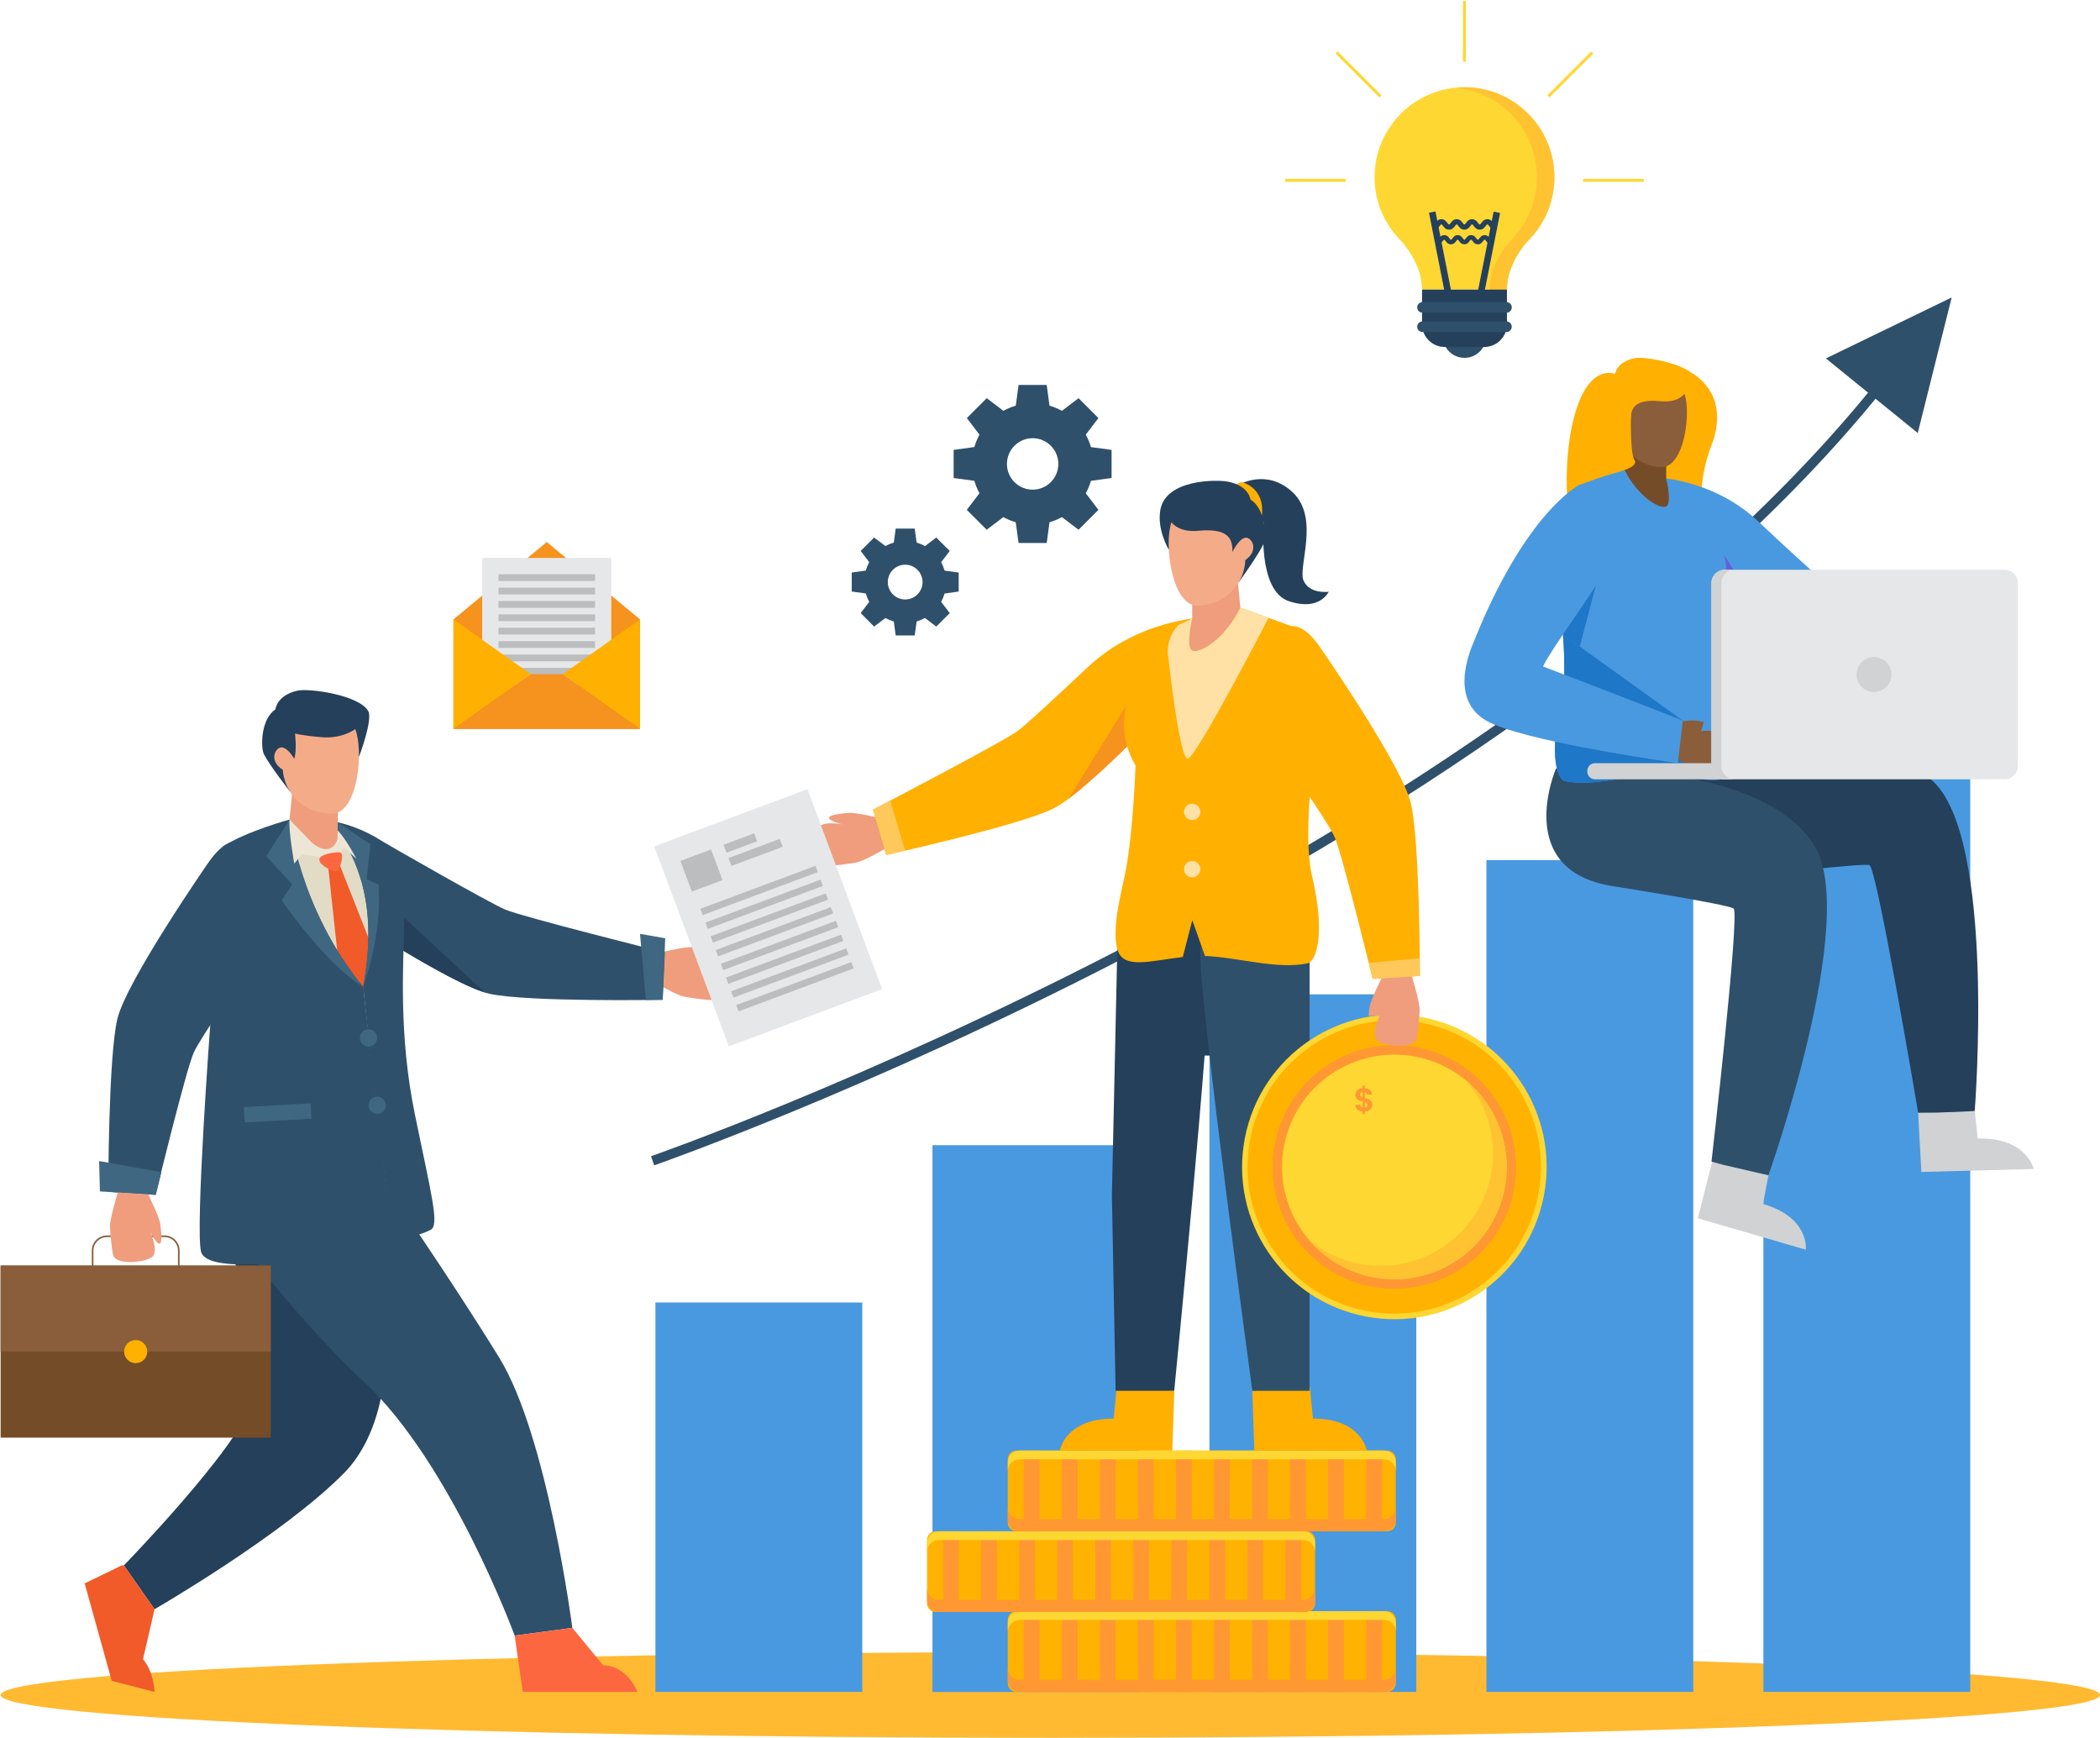 <svg width="1432" height="1185" viewBox="0 0 1432 1185" fill="none" xmlns="http://www.w3.org/2000/svg">
<path d="M844.387 330.754C844.387 330.754 863.697 318.898 881.524 335.723C900.267 353.463 884.706 386.852 888.978 396.093C893.249 405.333 906.021 403.503 906.021 403.503C906.021 403.503 900.006 417.146 878.691 409.866C857.376 402.587 861.735 356.035 861.735 356.035L845.825 344.876C845.825 344.876 841.815 338.6 842.556 336.856C843.341 335.156 844.387 330.754 844.387 330.754Z" fill="#25405B"/>
<path d="M846.566 328.749C846.566 328.749 862.563 331.713 860.514 351.589L853.846 349.584L841.684 332.279C841.684 332.279 840.202 330.623 846.566 328.749Z" fill="#FFB000"/>
<path d="M445.03 791.525C445.03 791.525 1017.52 592.022 1281.97 262.974" stroke="#2F506B" stroke-width="6.585" stroke-miterlimit="10"/>
<path d="M1276.43 269.861L1245.09 244.405L1287.98 223.614L1330.87 202.822L1319.28 249.069L1307.73 295.273L1276.43 269.861Z" fill="#2F506B"/>
<path d="M1432 1155.79C1432 1171.92 1111.54 1185 716.236 1185C320.934 1185 0.473 1171.92 0.473 1155.79C0.473 1139.66 320.934 1126.59 716.236 1126.59C1111.54 1126.59 1432 1139.62 1432 1155.79Z" fill="#FFBA32"/>
<path d="M588 888.161H446.948V1153.7H588V888.161Z" fill="#4999E0"/>
<path d="M776.91 780.89H635.859V1153.74H776.91V780.89Z" fill="#4999E0"/>
<path d="M965.779 678.022H824.728V1153.7H965.779V678.022Z" fill="#4999E0"/>
<path d="M1154.65 586.486H1013.6V1153.7H1154.65V586.486Z" fill="#4999E0"/>
<path d="M1343.52 481.351H1202.46V1153.7H1343.52V481.351Z" fill="#4999E0"/>
<path d="M945.947 1153.7H693.091C689.866 1153.7 687.207 1151.09 687.207 1147.82V1104.49C687.207 1101.26 689.822 1098.6 693.091 1098.6H945.947C949.173 1098.6 951.831 1101.22 951.831 1104.49V1147.82C951.831 1151.09 949.216 1153.7 945.947 1153.7Z" fill="#FFB300"/>
<path d="M943.768 1145.42H695.271C690.825 1145.42 687.207 1141.8 687.207 1137.35V1145.64C687.207 1150.08 690.825 1153.7 695.271 1153.7H943.768C948.214 1153.7 951.831 1150.08 951.831 1145.64V1137.35C951.831 1141.8 948.214 1145.42 943.768 1145.42Z" fill="#FF9832"/>
<path d="M708.872 1098.65H698.149V1153.7H708.872V1098.65Z" fill="#FF9832"/>
<path d="M734.808 1098.65H724.085V1153.7H734.808V1098.65Z" fill="#FF9832"/>
<path d="M760.741 1098.65H750.019V1153.7H760.741V1098.65Z" fill="#FF9832"/>
<path d="M786.72 1098.65H775.997V1153.7H786.72V1098.65Z" fill="#FF9832"/>
<path d="M812.656 1098.65H801.933V1153.7H812.656V1098.65Z" fill="#FF9832"/>
<path d="M838.59 1098.65H827.867V1153.7H838.59V1098.65Z" fill="#FF9832"/>
<path d="M864.526 1098.65H853.803V1153.7H864.526V1098.65Z" fill="#FF9832"/>
<path d="M890.461 1098.65H879.738V1153.7H890.461V1098.65Z" fill="#FF9832"/>
<path d="M916.395 1098.65H905.672V1153.7H916.395V1098.65Z" fill="#FF9832"/>
<path d="M942.373 1098.65H931.65V1153.7H942.373V1098.65Z" fill="#FF9832"/>
<path d="M943.768 1098.65H695.271C690.825 1098.65 687.207 1102.27 687.207 1106.71V1112.68C687.207 1108.24 690.825 1104.62 695.271 1104.62H943.768C948.214 1104.62 951.831 1108.24 951.831 1112.68V1106.71C951.831 1102.27 948.214 1098.65 943.768 1098.65Z" fill="#FFD732"/>
<path d="M890.896 1099.22H638.04C634.815 1099.22 632.156 1096.6 632.156 1093.33V1050.05C632.156 1046.82 634.771 1044.16 638.04 1044.16H890.896C894.121 1044.16 896.78 1046.78 896.78 1050.05V1093.37C896.78 1096.6 894.165 1099.22 890.896 1099.22Z" fill="#FFB300"/>
<path d="M888.716 1090.93H640.22C635.774 1090.93 632.156 1087.32 632.156 1082.87V1091.15C632.156 1095.6 635.774 1099.21 640.22 1099.21H888.716C893.162 1099.21 896.78 1095.6 896.78 1091.15V1082.87C896.78 1087.32 893.162 1090.93 888.716 1090.93Z" fill="#FF9832"/>
<path d="M653.82 1044.16H643.098V1099.21H653.82V1044.16Z" fill="#FF9832"/>
<path d="M679.756 1044.16H669.033V1099.21H679.756V1044.16Z" fill="#FF9832"/>
<path d="M705.734 1044.16H695.012V1099.21H705.734V1044.16Z" fill="#FF9832"/>
<path d="M731.669 1044.16H720.946V1099.21H731.669V1044.16Z" fill="#FF9832"/>
<path d="M757.604 1044.16H746.881V1099.21H757.604V1044.16Z" fill="#FF9832"/>
<path d="M783.538 1044.16H772.815V1099.21H783.538V1044.16Z" fill="#FF9832"/>
<path d="M809.474 1044.16H798.751V1099.21H809.474V1044.16Z" fill="#FF9832"/>
<path d="M835.41 1044.16H824.687V1099.21H835.41V1044.16Z" fill="#FF9832"/>
<path d="M861.388 1044.16H850.666V1099.21H861.388V1044.16Z" fill="#FF9832"/>
<path d="M887.322 1044.16H876.599V1099.21H887.322V1044.16Z" fill="#FF9832"/>
<path d="M888.716 1044.16H640.22C635.774 1044.16 632.156 1047.78 632.156 1052.23V1058.2C632.156 1053.75 635.774 1050.13 640.22 1050.13H888.716C893.162 1050.13 896.78 1053.75 896.78 1058.2V1052.23C896.78 1047.78 893.162 1044.16 888.716 1044.16Z" fill="#FFD732"/>
<path d="M945.947 1044.16H693.048C689.822 1044.16 687.207 1041.55 687.207 1038.32V994.995C687.207 991.77 689.822 989.155 693.048 989.155H945.947C949.173 989.155 951.788 991.77 951.788 994.995V1038.32C951.831 1041.55 949.216 1044.16 945.947 1044.16Z" fill="#FFB300"/>
<path d="M943.768 1035.88H695.271C690.825 1035.88 687.207 1032.26 687.207 1027.82V1036.1C687.207 1040.55 690.825 1044.16 695.271 1044.16H943.768C948.214 1044.16 951.831 1040.55 951.831 1036.1V1027.82C951.831 1032.26 948.214 1035.88 943.768 1035.88Z" fill="#FF9832"/>
<path d="M708.872 989.111H698.149V1044.16H708.872V989.111Z" fill="#FF9832"/>
<path d="M734.808 989.111H724.085V1044.16H734.808V989.111Z" fill="#FF9832"/>
<path d="M760.741 989.111H750.019V1044.16H760.741V989.111Z" fill="#FF9832"/>
<path d="M786.72 989.111H775.997V1044.16H786.72V989.111Z" fill="#FF9832"/>
<path d="M812.656 989.111H801.933V1044.16H812.656V989.111Z" fill="#FF9832"/>
<path d="M838.59 989.111H827.867V1044.16H838.59V989.111Z" fill="#FF9832"/>
<path d="M864.526 989.111H853.803V1044.16H864.526V989.111Z" fill="#FF9832"/>
<path d="M890.461 989.111H879.738V1044.16H890.461V989.111Z" fill="#FF9832"/>
<path d="M916.395 989.111H905.672V1044.16H916.395V989.111Z" fill="#FF9832"/>
<path d="M942.373 989.111H931.65V1044.16H942.373V989.111Z" fill="#FF9832"/>
<path d="M943.768 989.111H695.271C690.825 989.111 687.207 992.729 687.207 997.175V1003.15C687.207 998.701 690.825 995.083 695.271 995.083H943.768C948.214 995.083 951.831 998.701 951.831 1003.15V997.175C951.831 992.729 948.214 989.111 943.768 989.111Z" fill="#FFD732"/>
<path d="M605.74 577.55C605.74 577.55 589.307 587.227 583.858 588.142C578.453 589.058 567.6 590.627 564.461 590.278C557.749 589.581 555.177 571.404 557.444 565.259C559.71 559.113 574.574 562.164 574.574 562.164C574.574 562.164 565.638 560.028 565.29 557.805C564.941 555.582 574.53 554.623 579.02 554.274C583.509 553.926 599.724 557.718 599.724 557.718L605.74 577.55Z" fill="#EF9D7D"/>
<path d="M694.181 498.263C700.196 493.774 722.295 473.244 741.736 454.937C761.176 436.63 786.501 425.558 812.959 421.766L794.521 445.478L808.382 468.1C808.382 468.1 741.997 539.89 717.936 551.528C693.876 563.166 604.302 582.999 604.302 582.999L595.323 552.051C595.323 552.051 684.286 505.717 694.181 498.263Z" fill="#FFB000"/>
<path d="M767.845 481.351L728.529 544.772C743.959 533.308 765.797 512.125 782.709 494.907C782.186 492.335 767.845 481.351 767.845 481.351Z" fill="#F6921E"/>
<path d="M604.301 583.043C604.301 583.043 609.313 581.909 617.29 580.079L607.003 545.949C599.898 549.698 595.365 552.051 595.365 552.051L604.301 583.043Z" fill="#FFC85A"/>
<path d="M800.755 948.356L799.403 989.111H722.731C722.731 989.111 726.131 967.317 759.433 967.317L761.525 945.523L800.755 948.356Z" fill="#FFB000"/>
<path d="M853.975 948.356L855.326 989.111H931.998C931.998 989.111 928.598 967.317 895.297 967.317L893.205 945.523L853.975 948.356Z" fill="#FFB000"/>
<path d="M761.874 647.335L758.213 814.976L760.741 948.356H800.711C800.711 948.356 825.644 695.5 824.598 663.332C823.595 631.164 761.874 647.335 761.874 647.335Z" fill="#25405B"/>
<path d="M865.92 615.298H782.71V719.779H865.92V615.298Z" fill="#25405B"/>
<path d="M893.032 647.815L892.988 948.356H853.976C853.976 948.356 817.493 681.247 818.539 649.079C819.585 616.911 893.032 647.815 893.032 647.815Z" fill="#2F506B"/>
<path d="M845.825 414.4L844.038 396.136L812.96 404.113V421.81L800.886 453.193L816.839 456.375L830.308 448.616L845.825 414.4Z" fill="#EF9D7D"/>
<path d="M911.034 573.148C911.034 573.148 911.034 573.104 910.991 573.061C910.991 573.104 911.034 573.104 911.034 573.148Z" fill="#2F506B"/>
<path d="M1052.78 815.341C1063.63 759.031 1026.77 704.592 970.459 693.749C914.149 682.906 859.71 719.764 848.867 776.074C838.023 832.384 874.881 886.822 931.191 897.666C987.501 908.509 1041.94 871.651 1052.78 815.341Z" fill="#FFD732"/>
<path d="M1045.64 827.374C1063.11 774.961 1034.79 718.309 982.372 700.84C929.958 683.37 873.307 711.698 855.837 764.112C838.368 816.526 866.696 873.177 919.109 890.646C971.523 908.116 1028.17 879.788 1045.64 827.374Z" fill="#FFB300"/>
<path d="M1032.41 811.417C1041.08 766.36 1011.59 722.8 966.535 714.123C921.477 705.447 877.917 734.939 869.241 779.997C860.564 825.054 890.057 868.614 935.114 877.291C980.172 885.967 1023.73 856.475 1032.41 811.417Z" fill="#FF9832"/>
<path d="M1026.03 810.189C1034.03 768.678 1006.83 728.542 965.299 720.544C923.764 712.546 883.613 739.713 875.619 781.225C867.626 822.736 894.816 862.872 936.352 870.87C977.887 878.869 1018.04 851.701 1026.03 810.189Z" fill="#FFD732"/>
<path d="M1000.08 737.258C1011.29 750.596 1018.09 767.77 1018.09 786.556C1018.09 828.837 983.826 863.097 941.545 863.097C922.758 863.097 905.585 856.341 892.247 845.095C906.282 861.746 927.292 872.382 950.829 872.382C993.11 872.382 1027.41 838.121 1027.41 795.841C1027.37 772.303 1016.78 751.293 1000.08 737.258Z" fill="#FFC332"/>
<path d="M935.741 753.301C935.741 754.077 935.539 754.808 935.136 755.494C934.749 756.165 934.167 756.725 933.391 757.172C932.63 757.605 931.727 757.859 930.683 757.933V759.746H929.251V757.911C927.759 757.777 926.558 757.329 925.648 756.568C924.738 755.792 924.268 754.748 924.238 753.435H927.595C927.685 754.509 928.237 755.158 929.251 755.382V751.108C928.177 750.839 927.312 750.571 926.655 750.302C925.999 750.034 925.432 749.601 924.954 749.004C924.477 748.408 924.238 747.594 924.238 746.565C924.238 745.267 924.701 744.208 925.626 743.387C926.566 742.567 927.774 742.097 929.251 741.978V740.165H930.683V741.978C932.115 742.097 933.257 742.53 934.107 743.276C934.972 744.021 935.457 745.051 935.562 746.364H932.183C932.138 745.931 931.981 745.558 931.713 745.245C931.459 744.917 931.116 744.685 930.683 744.551V748.781C931.802 749.064 932.682 749.34 933.324 749.609C933.98 749.862 934.547 750.287 935.025 750.884C935.502 751.466 935.741 752.271 935.741 753.301ZM927.505 746.408C927.505 746.901 927.655 747.304 927.953 747.617C928.251 747.915 928.684 748.161 929.251 748.355V744.484C928.714 744.559 928.289 744.76 927.975 745.088C927.662 745.416 927.505 745.856 927.505 746.408ZM930.683 755.427C931.25 755.322 931.69 755.091 932.003 754.733C932.332 754.375 932.496 753.942 932.496 753.435C932.496 752.943 932.339 752.547 932.026 752.249C931.713 751.951 931.265 751.705 930.683 751.511V755.427Z" fill="#FF9832"/>
<path d="M900.179 441.381C900.179 441.381 955.928 521.714 962.074 547.736C968.22 573.758 968.22 665.468 968.22 665.468L936.052 667.517C936.052 667.517 915.173 581.953 910.03 570.664C904.886 559.374 877.208 520.624 867.575 504.932C850.183 476.556 867.27 393.739 900.179 441.381Z" fill="#FFB000"/>
<path d="M962.727 665.686L942.067 666.994C942.067 666.994 934.7 681.944 934.003 686.39C933.741 688.003 933.436 690.488 933.262 692.754H940.672C940.672 692.754 934.351 706.31 939.8 709.928C945.292 713.502 963.556 715.159 965.779 708.751C966.825 705.744 967.74 694.847 968.089 689.354C968.437 683.906 962.727 665.686 962.727 665.686Z" fill="#EF9D7D"/>
<path d="M894.73 597.557C890.241 578.684 892.202 544.511 895.428 523.065C898.61 501.62 880.608 426.953 880.608 426.953L845.824 414.356C834.971 436.194 817.666 446.088 812.959 443.517C808.295 440.945 812.959 421.766 812.959 421.766L803.544 426.212C791.906 438.024 775.124 457.16 768.848 477.603C761.089 502.709 774.34 521.801 774.34 521.801C774.34 521.801 772.814 566.741 767.583 593.983C764.837 608.149 757.82 632.82 761.917 647.292C765.796 661.022 783.231 655.399 806.551 652.566L813.046 627.459L821.676 651.869C844.517 652.784 870.408 661.196 891.374 656.968C897.738 655.748 903.971 636.482 894.73 597.557Z" fill="#FFB000"/>
<path d="M933.349 656.532C935.005 663.245 936.052 667.517 936.052 667.517L968.22 665.468C968.22 665.468 968.22 660.804 968.132 653.394L933.349 656.532Z" fill="#FFC85A"/>
<path d="M844.822 396.877C844.822 396.877 858.203 378.308 861.647 370.811C863.782 366.104 862.867 346.751 852.711 340.648C852.711 340.648 851.665 331.102 837.15 328.4C829.391 326.961 795 326.787 791.252 347.622C788.811 361.222 796.918 374.691 796.918 374.691L818.058 375.039L844.822 396.877Z" fill="#25405B"/>
<path d="M849.18 381.926C848.744 393.739 841.683 404.723 830.524 409.823C825.991 411.871 820.978 413.266 815.879 412.961C799.01 412.089 793.605 370.942 798.836 356.078C798.836 356.078 803.412 363.27 817.186 361.919C840.026 359.696 840.332 369.591 840.419 376.347C840.419 376.347 844.516 367.847 848.831 366.714C853.059 365.537 859.293 374.821 849.18 381.926Z" fill="#F4AB88"/>
<path d="M809.864 517.355C815.531 517.355 865.004 421.33 865.004 421.33L845.825 414.4C834.971 436.237 817.667 446.132 812.959 443.56C808.295 440.988 812.959 421.81 812.959 421.81L803.544 426.256C803.5 426.299 803.501 426.299 803.457 426.343C797.616 432.314 795.219 440.901 796.788 449.096C796.788 449.096 804.198 517.355 809.864 517.355Z" fill="#FFE1A6"/>
<path d="M818.538 553.621C818.538 556.715 816.054 559.2 812.959 559.2C809.864 559.2 807.379 556.715 807.379 553.621C807.379 550.526 809.864 548.041 812.959 548.041C816.054 548.085 818.538 550.569 818.538 553.621Z" fill="#FFE1A6"/>
<path d="M818.538 592.676C818.538 595.77 816.054 598.255 812.959 598.255C809.864 598.255 807.379 595.77 807.379 592.676C807.379 589.581 809.864 587.096 812.959 587.096C816.054 587.14 818.538 589.624 818.538 592.676Z" fill="#FFE1A6"/>
<path d="M445.03 669.13C445.03 669.13 461.463 678.806 466.912 679.721C472.316 680.637 483.17 682.206 486.308 681.857C493.021 681.16 495.593 662.984 493.326 656.838C491.059 650.692 476.196 653.743 476.196 653.743C476.196 653.743 485.131 651.607 485.48 649.384C485.829 647.161 476.24 646.202 471.75 645.853C467.26 645.505 451.045 649.297 451.045 649.297L445.03 669.13Z" fill="#EF9D7D"/>
<path d="M197.754 539.759C197.754 539.759 183.632 521.67 179.97 514.304C177.66 509.64 177.835 490.287 187.773 483.792C187.773 483.792 188.47 474.203 202.898 470.934C210.613 469.19 244.612 473.81 251.063 484.795C254.463 490.548 244.917 515.742 244.917 515.742L223.777 516.876L197.754 539.759Z" fill="#25405B"/>
<path d="M197.448 558.895L199.235 540.588L230.357 548.608V566.305L242.474 597.732L226.477 600.914L212.965 593.155L197.448 558.895Z" fill="#EF9D7D"/>
<path d="M212.704 574.586C212.704 574.586 224.908 585.789 230.052 572.538L232.493 575.589C232.493 575.589 233.234 581.822 232.188 583.304C231.141 584.786 223.731 585.745 223.383 585.614C223.034 585.484 218.283 584.219 218.283 584.219L212.704 574.586Z" fill="#EDE6D6"/>
<path d="M160.18 860.656C160.18 860.656 180.1 925.123 170.903 957.553C162.577 987.019 84.467 1067.44 84.467 1067.44L105.39 1097.3C105.39 1097.3 192.959 1046.78 234.76 1004.32C259.431 979.304 280.309 918.934 242.083 813.363L197.187 799.197C197.187 799.197 170.205 836.901 169.334 842.48C168.375 848.147 160.18 860.656 160.18 860.656Z" fill="#25405B"/>
<path d="M263.135 808.263C263.135 808.263 307.552 872.338 340.461 925.821C373.37 979.304 390.282 1110.02 390.282 1110.02L350.966 1115.3C350.966 1115.3 307.595 997.524 248.185 942.254C197.709 895.309 150.852 829.839 150.852 829.839L263.135 808.263Z" fill="#2F506B"/>
<path d="M344.515 620.223C333.139 615.298 269.63 579.032 253.808 569.661L226.304 617.564C226.304 617.564 307.727 671.963 333.88 677.673C360.033 683.383 451.873 681.77 451.873 681.77L453.355 649.515C453.355 649.471 355.935 625.149 344.515 620.223Z" fill="#2F506B"/>
<path d="M254.461 635.654C278.871 650.953 312.957 671.222 330.479 676.67L275.645 625.759C275.645 625.803 267.189 614.078 254.461 635.654Z" fill="#25405B"/>
<path d="M453.617 639.795L436.443 636.787L440.409 681.857L451.873 681.726L453.617 639.795Z" fill="#3F6782"/>
<path d="M227.394 816.501L267.844 811.009C267.844 811.009 270.111 658.843 263.18 621.139C256.206 583.435 230.402 566.305 230.402 566.305C230.402 566.305 235.066 585.484 230.402 588.055C225.738 590.627 208.346 580.732 197.493 558.851L181.583 598.822L193.831 777.272L207.387 807.435L227.394 816.501Z" fill="#E2DBC5"/>
<path d="M230.357 652.086L247.139 676.714C247.139 676.714 259.126 661.284 259.126 659.976C259.126 658.668 253.503 645.243 253.503 645.243L230.837 587.707L223.775 590.801L230.357 652.086Z" fill="#F15A29"/>
<path d="M143.357 699.031C143.357 699.031 133.026 838.078 137.124 853.595C141.221 869.113 206.69 860.22 224.867 853.377C243.043 846.534 267.147 830.101 265.099 820.86C263.05 811.62 252.197 710.538 247.62 672.922C203.639 619.439 197.45 558.851 197.45 558.851C197.45 558.851 168.071 566.828 152.162 577.115L162.274 617.347L160.443 636.09L143.357 699.031Z" fill="#2F506B"/>
<path d="M142.004 588.317C142.004 588.317 86.211 668.781 80.022 694.803C73.832 720.869 73.832 812.709 73.832 812.709L106.044 814.758C106.044 814.758 126.966 729.063 132.11 717.774C137.253 706.485 164.975 667.647 174.608 651.956C192.087 623.536 174.957 540.588 142.004 588.317Z" fill="#2F506B"/>
<path d="M230.358 560.725C230.358 560.725 246.355 563.864 260.522 573.845C274.688 583.827 276.039 603.921 275.603 630.423C275.167 656.925 271.593 704.785 282.926 759.967C294.215 815.15 299.925 835.593 293.561 838.688C278.611 845.88 270.024 843.7 267.626 834.678L266.362 829.665C263.268 817.112 254.942 741.53 247.663 673.009C258.473 614.949 242.302 585.484 230.358 566.392V560.725Z" fill="#2F506B"/>
<path d="M258.123 603.268L250.015 599.563L252.631 575.72L230.313 560.725V566.305C242.257 585.44 258.428 614.862 247.618 672.922C247.618 672.922 260.782 638.051 258.123 603.268Z" fill="#3F6782"/>
<path d="M230.358 566.305L229.53 583.13L234.892 578.074L243.043 585.571C243.043 585.571 236.243 572.451 230.358 566.305Z" fill="#EDE6D6"/>
<path d="M105.39 1097.3L84.468 1067.44H82.986L57.748 1079.69L76.186 1146.16L105.39 1153.7C105.39 1153.7 105.041 1140.01 97.501 1131.43L105.39 1097.3Z" fill="#F15A29"/>
<path d="M350.967 1115.3L356.459 1153.7H434.613C434.613 1153.7 428.423 1136.22 411.293 1135.52L390.283 1110.02L350.967 1115.3Z" fill="#FC673F"/>
<path d="M192.827 524.939C193.699 536.752 201.153 547.475 212.573 552.139C217.193 554.013 222.25 555.19 227.349 554.754C244.218 553.228 248.054 511.863 242.257 497.174C242.257 497.174 233.452 503.843 219.634 502.709C205.817 501.576 201.153 500.181 201.153 500.181C201.153 500.181 202.591 511.471 200.63 517.442C200.63 517.442 197.012 510.686 192.653 509.684C188.338 508.725 182.41 518.227 192.827 524.939Z" fill="#F4AB88"/>
<path d="M67.6 791.7L110.099 799.241L106.263 814.758L68.123 812.404L67.6 791.7Z" fill="#3F6782"/>
<path d="M199.28 603.05L192.088 613.99C192.088 613.99 222.033 657.535 247.663 672.922C203.682 619.439 197.493 558.851 197.493 558.851L181.583 583.784L199.28 603.05Z" fill="#3F6782"/>
<path d="M257.208 707.749C257.208 711.018 254.549 713.633 251.324 713.633C248.055 713.633 245.439 710.974 245.439 707.749C245.439 704.48 248.098 701.821 251.324 701.821C254.593 701.821 257.208 704.48 257.208 707.749Z" fill="#3F6782"/>
<path d="M263.137 753.691C263.137 756.96 260.478 759.575 257.209 759.575C253.94 759.575 251.324 756.916 251.324 753.691C251.324 750.422 253.983 747.806 257.209 747.806C260.478 747.763 263.137 750.422 263.137 753.691Z" fill="#3F6782"/>
<path d="M211.816 752.366L166.295 754.919L166.881 765.363L212.402 762.81L211.816 752.366Z" fill="#3F6782"/>
<path d="M197.449 558.895L222.948 585.178L205.862 582.432L200.675 588.883C200.675 588.84 196.665 566.741 197.449 558.895Z" fill="#EDE6D6"/>
<path d="M227.045 593.852C227.045 593.852 218.284 590.496 217.761 586.486C217.281 582.476 228.44 580.907 231.622 581.255C234.804 581.604 232.711 589.406 230.968 592.719C229.704 595.117 227.045 593.852 227.045 593.852Z" fill="#FC673F"/>
<path d="M184.634 862.967H0.43V980.306H184.634V862.967Z" fill="#754C28"/>
<path d="M184.634 862.967H0.43V921.636H184.634V862.967Z" fill="#8A5D3B"/>
<path d="M72.918 901.629H112.148C117.553 901.629 121.911 897.271 121.911 891.866V852.767C121.911 847.362 117.553 843.003 112.148 843.003H72.918C67.513 843.003 63.154 847.362 63.154 852.767V891.866C63.154 897.227 67.513 901.629 72.918 901.629Z" stroke="#8A5D3B" stroke-width="1.115" stroke-miterlimit="10"/>
<path d="M100.421 921.636C100.421 925.995 96.89 929.526 92.531 929.526C88.172 929.526 84.642 925.995 84.642 921.636C84.642 917.278 88.172 913.747 92.531 913.747C96.89 913.747 100.421 917.278 100.421 921.636Z" fill="#FFB000"/>
<path d="M80.371 813.145C80.371 813.145 74.661 831.409 75.01 836.857C75.358 842.349 76.273 853.246 77.32 856.254C79.543 862.618 97.85 861.005 103.342 857.431C108.834 853.813 102.47 839.995 102.47 839.995C102.47 839.995 106.567 848.234 108.79 848.059C111.013 847.885 109.837 838.339 109.139 833.893C108.442 829.447 101.075 814.453 101.075 814.453L80.371 813.145Z" fill="#EF9D7D"/>
<path d="M550.613 538.116L446.109 577.122L497.005 713.48L601.509 674.473L550.613 538.116Z" fill="#E6E7E8"/>
<path d="M484.884 579.233L463.975 587.037L471.779 607.946L492.688 600.142L484.884 579.233Z" fill="#BBBDBF"/>
<path d="M514.28 568.25L493.371 576.055L495.383 581.445L516.292 573.641L514.28 568.25Z" fill="#BBBDBF"/>
<path d="M531.713 572.042L496.715 585.105L498.727 590.496L533.725 577.433L531.713 572.042Z" fill="#BBBDBF"/>
<path d="M556.05 590.411L477.56 619.708L479.161 623.996L557.651 594.699L556.05 590.411Z" fill="#BBBDBF"/>
<path d="M559.532 599.813L481.042 629.11L482.643 633.398L561.133 604.101L559.532 599.813Z" fill="#BBBDBF"/>
<path d="M563.059 609.174L484.568 638.471L486.169 642.759L564.659 613.462L563.059 609.174Z" fill="#BBBDBF"/>
<path d="M566.545 618.554L488.055 647.851L489.655 652.139L568.146 622.842L566.545 618.554Z" fill="#BBBDBF"/>
<path d="M570.033 627.92L491.543 657.216L493.143 661.504L571.634 632.208L570.033 627.92Z" fill="#BBBDBF"/>
<path d="M573.52 637.307L495.029 666.604L496.63 670.892L575.12 641.595L573.52 637.307Z" fill="#BBBDBF"/>
<path d="M577.047 646.668L498.556 675.965L500.157 680.253L578.647 650.956L577.047 646.668Z" fill="#BBBDBF"/>
<path d="M580.532 656.044L502.042 685.341L503.642 689.629L582.133 660.332L580.532 656.044Z" fill="#BBBDBF"/>
<path d="M704.163 275.004C681.322 275.004 662.797 293.529 662.797 316.37C662.797 339.21 681.322 357.735 704.163 357.735C727.003 357.735 745.528 339.21 745.528 316.37C745.528 293.529 727.003 275.004 704.163 275.004ZM704.163 333.892C694.486 333.892 686.64 326.046 686.64 316.37C686.64 306.693 694.486 298.803 704.163 298.803C713.839 298.803 721.685 306.649 721.685 316.37C721.685 326.046 713.839 333.892 704.163 333.892Z" fill="#2F506B"/>
<path d="M713.752 262.494H694.573L692.568 277.358H715.757L713.752 262.494Z" fill="#2F506B"/>
<path d="M694.573 370.245H713.751L715.756 355.381H692.524L694.573 370.245Z" fill="#2F506B"/>
<path d="M757.994 325.959V306.78L743.174 304.775V327.964L757.994 325.959Z" fill="#2F506B"/>
<path d="M650.287 306.78V325.959L665.151 327.964V304.731L650.287 306.78Z" fill="#2F506B"/>
<path d="M749.015 285.073L735.459 271.517L723.559 280.584L739.948 296.973L749.015 285.073Z" fill="#2F506B"/>
<path d="M659.267 347.666L672.823 361.222L684.766 352.156L668.333 335.766L659.267 347.666Z" fill="#2F506B"/>
<path d="M735.458 361.222L749.014 347.666L739.948 335.766L723.515 352.156L735.458 361.222Z" fill="#2F506B"/>
<path d="M672.867 271.517L659.311 285.073L668.334 296.973L684.767 280.54L672.867 271.517Z" fill="#2F506B"/>
<path d="M617.247 368.893C601.773 368.893 589.263 381.447 589.263 396.877C589.263 412.307 601.817 424.861 617.247 424.861C632.677 424.861 645.231 412.307 645.231 396.877C645.231 381.447 632.721 368.893 617.247 368.893ZM617.247 408.777C610.709 408.777 605.391 403.459 605.391 396.921C605.391 390.382 610.709 385.065 617.247 385.065C623.785 385.065 629.103 390.382 629.103 396.921C629.103 403.459 623.829 408.777 617.247 408.777Z" fill="#2F506B"/>
<path d="M623.742 360.437H610.797L609.402 370.506H625.137L623.742 360.437Z" fill="#2F506B"/>
<path d="M610.797 433.317H623.742L625.137 423.292H609.402L610.797 433.317Z" fill="#2F506B"/>
<path d="M653.731 403.372V390.426L643.662 389.031V404.767L653.731 403.372Z" fill="#2F506B"/>
<path d="M580.808 390.382V403.372L590.876 404.723V389.031L580.808 390.382Z" fill="#2F506B"/>
<path d="M647.629 375.693L638.432 366.54L630.368 372.686L641.483 383.757L647.629 375.693Z" fill="#2F506B"/>
<path d="M586.91 418.061L596.063 427.258L604.127 421.112L593.056 409.997L586.91 418.061Z" fill="#2F506B"/>
<path d="M638.432 427.258L647.629 418.061L641.483 409.997L630.368 421.112L638.432 427.258Z" fill="#2F506B"/>
<path d="M596.063 366.54L586.91 375.693L593.056 383.757L604.171 372.642L596.063 366.54Z" fill="#2F506B"/>
<path d="M1045.24 160.672C1054.4 149.949 1059.98 136.045 1059.98 120.832C1059.98 86.964 1032.52 59.504 998.647 59.504C964.779 59.504 937.318 86.964 937.318 120.832C937.318 136.045 942.854 149.949 952.051 160.672H952.008C952.008 160.672 952.051 160.716 952.095 160.759C953.315 162.198 954.623 163.593 955.974 164.9C961.205 171.003 969.661 183.077 969.661 197.461H998.603H1027.55C1027.55 183.077 1036 171.003 1041.23 164.9C1042.58 163.593 1043.89 162.198 1045.11 160.759C1045.2 160.716 1045.24 160.672 1045.24 160.672Z" fill="#FFD732"/>
<path d="M1059.93 120.832C1059.93 86.964 1032.47 59.504 998.603 59.504C996.598 59.504 994.593 59.591 992.632 59.809C1023.71 62.816 1047.99 88.969 1047.99 120.832C1047.99 136.045 1042.45 149.949 1033.26 160.672H1033.3C1033.3 160.672 1033.26 160.716 1033.21 160.759C1031.99 162.198 1030.68 163.593 1029.33 164.9C1024.1 171.003 1015.65 183.077 1015.65 197.461V204.696C1015.65 205.132 1015.65 205.568 1015.6 206.004C1017.43 206.178 1018.92 207.704 1018.92 209.578C1018.92 211.583 1017.3 213.196 1015.3 213.196H1014.38C1013.64 215.593 1012.6 217.904 1011.29 219.996C1012.16 220.65 1012.73 221.696 1012.73 222.873C1012.73 224.878 1011.11 226.491 1009.11 226.491H1005.71C1002.05 229.672 997.601 231.939 992.675 232.942C994.593 233.334 996.598 233.595 998.647 233.595C1005.93 233.595 1012.55 230.893 1017.65 226.491H1021.05C1023.06 226.491 1024.67 224.878 1024.67 222.873C1024.67 221.696 1024.1 220.65 1023.23 219.996C1024.54 217.904 1025.58 215.637 1026.33 213.196H1027.24C1029.25 213.196 1030.86 211.583 1030.86 209.578C1030.86 207.704 1029.42 206.135 1027.55 206.004C1027.55 205.568 1027.59 205.132 1027.59 204.696V197.461C1027.59 183.077 1036.05 171.003 1041.28 164.9C1042.63 163.593 1043.94 162.198 1045.16 160.759C1045.2 160.716 1045.24 160.672 1045.24 160.672H1045.2C1054.4 149.949 1059.93 136.045 1059.93 120.832Z" fill="#FFC332"/>
<path d="M998.647 244.013C990.452 244.013 983.827 237.388 983.827 229.193H1013.47C1013.47 237.388 1006.84 244.013 998.647 244.013Z" fill="#2F506B"/>
<path d="M1012.12 236.603H985.179C976.636 236.603 969.705 229.672 969.705 221.129V197.461H1027.59V221.129C1027.59 229.672 1020.66 236.603 1012.12 236.603Z" fill="#25405B"/>
<path d="M1027.24 213.24H970.009C968.004 213.24 966.392 211.627 966.392 209.622C966.392 207.617 968.004 206.004 970.009 206.004H1027.24C1029.25 206.004 1030.86 207.617 1030.86 209.622C1030.86 211.627 1029.25 213.24 1027.24 213.24Z" fill="#2F506B"/>
<path d="M1027.24 226.403H970.009C968.004 226.403 966.392 224.791 966.392 222.785C966.392 220.78 968.004 219.168 970.009 219.168H1027.24C1029.25 219.168 1030.86 220.78 1030.86 222.785C1030.86 224.791 1029.25 226.403 1027.24 226.403Z" fill="#2F506B"/>
<path d="M1019.48 156.618C1017.26 156.618 1016.17 155.093 1015.43 154.09C1014.78 153.219 1014.6 153.044 1014.25 153.044C1013.9 153.044 1013.73 153.219 1013.07 154.09C1012.33 155.093 1011.24 156.618 1009.02 156.618C1006.8 156.618 1005.71 155.093 1004.97 154.09C1004.31 153.219 1004.14 153.044 1003.79 153.044C1003.44 153.044 1003.27 153.219 1002.61 154.09C1001.87 155.093 1000.78 156.618 998.56 156.618C996.337 156.618 995.248 155.093 994.507 154.09C993.853 153.219 993.678 153.044 993.33 153.044C992.981 153.044 992.806 153.219 992.153 154.09C991.412 155.093 990.322 156.618 988.099 156.618C985.876 156.618 984.786 155.093 984.045 154.09C983.391 153.219 983.217 153.044 982.868 153.044C982.52 153.044 982.345 153.219 981.692 154.09C980.951 155.093 979.861 156.618 977.638 156.618V153.044C977.986 153.044 978.161 152.87 978.815 151.998C979.556 150.996 980.645 149.47 982.868 149.47C985.091 149.47 986.181 150.996 986.922 151.998C987.576 152.87 987.75 153.044 988.099 153.044C988.448 153.044 988.622 152.87 989.276 151.998C990.017 150.996 991.107 149.47 993.33 149.47C995.553 149.47 996.642 150.996 997.383 151.998C998.037 152.87 998.212 153.044 998.56 153.044C998.909 153.044 999.083 152.87 999.737 151.998C1000.48 150.996 1001.57 149.47 1003.79 149.47C1006.01 149.47 1007.1 150.996 1007.84 151.998C1008.5 152.87 1008.67 153.044 1009.02 153.044C1009.37 153.044 1009.54 152.87 1010.2 151.998C1010.94 150.996 1012.03 149.47 1014.25 149.47C1016.47 149.47 1017.56 150.996 1018.31 151.998C1018.96 152.87 1019.13 153.044 1019.48 153.044V156.618Z" fill="#25405B"/>
<path d="M1017 166.6C1015.04 166.6 1014.08 165.249 1013.42 164.377C1012.86 163.593 1012.68 163.462 1012.38 163.462C1012.07 163.462 1011.9 163.636 1011.33 164.377C1010.68 165.249 1009.72 166.6 1007.76 166.6C1005.79 166.6 1004.84 165.249 1004.18 164.377C1003.62 163.593 1003.44 163.462 1003.14 163.462C1002.83 163.462 1002.66 163.636 1002.13 164.377C1001.48 165.249 1000.52 166.6 998.559 166.6C996.598 166.6 995.639 165.249 994.985 164.377C994.418 163.593 994.244 163.462 993.982 163.462C993.677 163.462 993.503 163.636 992.98 164.377C992.326 165.249 991.367 166.6 989.406 166.6C987.444 166.6 986.485 165.249 985.831 164.377C985.265 163.593 985.09 163.462 984.829 163.462C984.524 163.462 984.349 163.636 983.783 164.377C983.129 165.249 982.17 166.6 980.208 166.6V163.462C980.514 163.462 980.688 163.288 981.255 162.547C981.908 161.675 982.867 160.323 984.829 160.323C986.79 160.323 987.749 161.675 988.403 162.547C988.97 163.331 989.144 163.462 989.406 163.462C989.711 163.462 989.885 163.288 990.408 162.547C991.062 161.675 992.021 160.323 993.982 160.323C995.944 160.323 996.903 161.675 997.557 162.547C998.123 163.331 998.298 163.462 998.559 163.462C998.864 163.462 999.039 163.288 999.562 162.547C1000.22 161.675 1001.17 160.323 1003.14 160.323C1005.1 160.323 1006.06 161.675 1006.71 162.547C1007.28 163.331 1007.45 163.462 1007.76 163.462C1008.06 163.462 1008.24 163.288 1008.8 162.547C1009.46 161.675 1010.42 160.323 1012.38 160.323C1014.34 160.323 1015.3 161.675 1015.95 162.547C1016.52 163.331 1016.69 163.462 1017 163.462V166.6Z" fill="#25405B"/>
<path d="M978.841 144.199L974.437 145.068L985.466 200.962L989.871 200.092L978.841 144.199Z" fill="#25405B"/>
<path d="M1018.5 144.339L1007.46 200.226L1011.86 201.096L1022.91 145.209L1018.5 144.339Z" fill="#25405B"/>
<path d="M998.602 0.703V42.069" stroke="#FFD732" stroke-width="2" stroke-miterlimit="10"/>
<path d="M1120.87 122.968H1079.5" stroke="#FFD732" stroke-width="2" stroke-miterlimit="10"/>
<path d="M917.703 122.968H876.337" stroke="#FFD732" stroke-width="2" stroke-miterlimit="10"/>
<path d="M1085.78 35.792L1055.83 65.737" stroke="#FFD732" stroke-width="2" stroke-miterlimit="10"/>
<path d="M941.371 65.737L911.425 35.792" stroke="#FFD732" stroke-width="2" stroke-miterlimit="10"/>
<path d="M1167.81 791.177L1157.74 830.711L1231.36 852.157C1231.36 852.157 1234.2 830.275 1202.2 820.947L1206.3 799.415L1167.81 791.177Z" fill="#D0D2D3"/>
<path d="M1307.99 758.703L1310.17 799.153L1386.8 797.105C1386.8 797.105 1381.92 775.441 1348.62 776.357L1346.61 757.657L1307.99 758.703Z" fill="#D0D2D3"/>
<path d="M1153.43 254.3C1153.43 254.3 1180.8 267.681 1167.03 303.685C1153.3 339.689 1164.24 366.104 1164.24 366.104C1164.24 366.104 1132.46 388.159 1125.4 388.508C1118.34 388.857 1075.54 371.378 1073.01 369.068C1070.44 366.758 1063.55 319.639 1073.75 282.981C1083.77 247.108 1101.3 254.997 1101.3 254.997L1153.43 254.3Z" fill="#FFB000"/>
<path d="M1307.99 758.703C1307.99 758.703 1279.88 591.629 1274.78 589.93C1269.72 588.273 1194.27 597.557 1194.27 597.557C1124.48 607.191 1133.86 531.696 1133.86 531.696C1133.86 531.696 1263.71 485.361 1317.23 531.914C1361.43 570.315 1346.57 757.614 1346.57 757.614L1320.11 758.703" fill="#25405B"/>
<path d="M1167.07 792.092C1167.07 792.092 1186.56 622.577 1182.15 619.526C1177.75 616.475 1100.43 604.357 1100.43 604.357C1030.77 593.94 1061.02 524.111 1061.02 524.111C1061.02 524.111 1198.67 516.265 1236.9 576.025C1268.46 625.323 1205.91 801.42 1205.91 801.42L1175.75 794.446" fill="#2F506B"/>
<path d="M1318.1 462.957C1318.1 462.957 1332.53 471.457 1337.28 472.241C1342.03 473.026 1351.54 474.421 1354.33 474.115C1360.21 473.505 1362.48 457.552 1360.47 452.147C1358.51 446.742 1345.43 449.401 1345.43 449.401C1345.43 449.401 1353.28 447.527 1353.59 445.609C1353.89 443.691 1345.48 442.819 1341.56 442.514C1337.63 442.209 1323.38 445.522 1323.38 445.522L1318.1 462.957Z" fill="#EF9D7D"/>
<path d="M1240.47 393.346C1235.2 389.38 1215.8 371.422 1198.72 355.337C1181.63 339.253 1159.4 329.533 1136.21 326.22L1152.43 347.056L1140.27 366.888C1140.27 366.888 1198.54 429.917 1219.68 440.117C1240.82 450.316 1319.41 467.752 1319.41 467.752L1327.26 440.553C1327.26 440.553 1249.15 399.885 1240.47 393.346Z" fill="#4999E0"/>
<path d="M1175.79 378.483L1210.31 434.145C1196.75 424.076 1177.62 405.464 1162.76 390.382C1163.19 388.116 1175.79 378.483 1175.79 378.483Z" fill="#6260D8"/>
<path d="M1319.37 467.752C1319.37 467.752 1314.97 466.793 1307.99 465.136L1317.02 435.191C1323.25 438.46 1327.26 440.553 1327.26 440.553L1319.37 467.752Z" fill="#FFC85A"/>
<path d="M1107.36 319.726L1108.92 303.685L1136.21 310.703V326.22L1146.8 353.768L1132.77 356.558L1120.95 349.758L1107.36 319.726Z" fill="#754C28"/>
<path d="M1050.12 459.078C1050.12 459.078 1050.12 459.034 1050.17 458.99C1050.12 459.034 1050.12 459.034 1050.12 459.078Z" fill="#2F506B"/>
<path d="M1064.42 480.523C1068.34 463.959 1066.64 433.927 1063.81 415.097C1061.02 396.267 1076.8 330.754 1076.8 330.754L1107.35 319.726C1116.86 338.905 1132.11 347.579 1136.21 345.312C1140.31 343.046 1136.21 326.22 1136.21 326.22L1144.49 330.143C1154.69 340.517 1169.42 357.342 1174.96 375.257C1181.76 397.269 1170.17 414.051 1170.17 414.051C1170.17 414.051 1171.47 453.498 1176.09 477.385C1178.49 489.807 1184.68 511.471 1181.06 524.198C1177.66 536.229 1162.32 531.303 1141.88 528.819L1128.63 528.209C1108.58 528.993 1085.82 536.403 1067.43 532.698C1061.81 531.565 1056.31 514.696 1064.42 480.523Z" fill="#4999E0"/>
<path d="M1088.22 399.231L1077.24 440.901L1065.77 432.663C1065.77 432.663 1068.52 407.077 1070.83 404.767C1073.14 402.413 1088.22 399.231 1088.22 399.231Z" fill="#1E77C7"/>
<path d="M1065.77 432.619L1147.5 491.376C1147.5 491.376 1156.61 514.042 1156.61 515.394C1156.61 516.44 1153.04 523.85 1148.59 529.734C1146.41 529.429 1144.19 529.124 1141.88 528.819L1128.63 528.209C1108.58 528.993 1085.82 536.403 1067.43 532.698C1061.81 531.565 1056.31 514.653 1064.42 480.479C1067.25 468.493 1067.12 449.401 1065.77 432.619Z" fill="#1E77C7"/>
<path d="M1131.55 510.163L1137.95 493.12C1137.95 493.12 1152.38 490.766 1156.3 491.333C1157.7 491.551 1159.92 491.899 1161.84 492.335L1159.92 498.569C1159.92 498.569 1172.96 496.738 1174.57 502.274C1176.18 507.809 1172.82 523.545 1166.94 523.763C1164.15 523.85 1154.73 521.845 1150.07 520.711C1145.36 519.622 1131.55 510.163 1131.55 510.163Z" fill="#8A5D3B"/>
<path d="M1108.23 304.339C1108.23 304.339 1096.46 288.037 1093.49 281.455C1091.62 277.314 1092.4 260.315 1101.34 254.954C1101.34 254.954 1102.26 246.585 1114.98 244.187C1121.78 242.923 1151.42 248.067 1156.7 257.918C1159.49 263.061 1150.29 284.855 1150.29 284.855L1131.72 285.16L1108.23 304.339Z" fill="#FFB000"/>
<path d="M1104.44 291.219C1104.78 301.593 1111.02 311.226 1120.83 315.672C1124.79 317.459 1129.19 318.68 1133.68 318.462C1148.5 317.677 1153.25 281.586 1148.63 268.51C1148.63 268.51 1144.62 274.786 1132.51 273.609C1112.46 271.648 1112.19 280.366 1112.15 286.25C1112.15 286.25 1108.53 278.796 1104.78 277.794C1100.99 276.835 1095.54 284.986 1104.44 291.219Z" fill="#8A5D3B"/>
<path d="M1112.5 269.774C1112.5 269.774 1110.8 307.826 1114.5 313.536C1118.21 319.246 1100.95 322.254 1091.93 325.262C1084.34 323.169 1093.67 267.071 1093.84 266.417C1094.06 265.807 1112.5 269.774 1112.5 269.774Z" fill="#FFB000"/>
<path d="M1178.1 531.391H1087.61C1084.73 531.391 1082.38 529.037 1082.38 526.16V525.637C1082.38 522.76 1084.73 520.406 1087.61 520.406H1178.1C1180.98 520.406 1183.33 522.76 1183.33 525.637V526.16C1183.33 529.08 1181.02 531.391 1178.1 531.391Z" fill="#D0D2D3"/>
<path d="M1366.97 531.39H1176.09C1171.08 531.39 1167.03 527.337 1167.03 522.324V397.574C1167.03 392.562 1171.08 388.508 1176.09 388.508H1366.97C1371.98 388.508 1376.03 392.562 1376.03 397.574V522.368C1376.03 527.337 1371.98 531.39 1366.97 531.39Z" fill="#E6E7E8"/>
<path d="M1176.09 388.508H1182.89C1177.88 388.508 1173.83 392.562 1173.83 397.574V522.368C1173.83 527.38 1177.88 531.434 1182.89 531.434H1176.09C1171.08 531.434 1167.03 527.38 1167.03 522.368V397.574C1167.07 392.562 1171.12 388.508 1176.09 388.508Z" fill="#D0D2D3"/>
<path d="M1289.82 459.949C1289.82 450.796 1279.88 445.042 1271.94 449.663C1264.01 454.239 1264.01 465.703 1271.94 470.28C1279.88 474.857 1289.82 469.103 1289.82 459.949Z" fill="#D0D2D3"/>
<path d="M1005.32 436.76C1040.58 348.886 1076.84 330.71 1076.84 330.71C1096.28 335.679 1103.56 374.255 1088.26 399.187C1079.81 412.918 1056.75 444.519 1052.22 454.457C1052.22 454.457 1132.46 485.187 1147.54 491.333L1144.14 520.363C1144.14 520.363 1051.61 507.635 1018.61 493.948C985.526 480.349 1002.96 442.645 1005.32 436.76Z" fill="#4999E0"/>
<path d="M309.208 422.376L372.847 369.591L436.443 422.376V497.043H309.208V422.376Z" fill="#F6921E"/>
<path d="M415.696 467.098H329.958C329.304 467.098 328.781 466.575 328.781 465.921V381.621C328.781 380.967 329.304 380.444 329.958 380.444H415.696C416.35 380.444 416.873 380.967 416.873 381.621V465.921C416.873 466.575 416.35 467.098 415.696 467.098Z" fill="#E6E7E8"/>
<path d="M405.758 391.559H339.94V396.18H405.758V391.559Z" fill="#BBBDBF"/>
<path d="M405.758 400.713H339.94V405.333H405.758V400.713Z" fill="#BBBDBF"/>
<path d="M405.758 409.823H339.94V414.443H405.758V409.823Z" fill="#BBBDBF"/>
<path d="M405.758 418.933H339.94V423.553H405.758V418.933Z" fill="#BBBDBF"/>
<path d="M405.758 437.196H339.94V441.817H405.758V437.196Z" fill="#BBBDBF"/>
<path d="M405.758 428.043H339.94V432.663H405.758V428.043Z" fill="#BBBDBF"/>
<path d="M405.758 446.306H339.94V450.927H405.758V446.306Z" fill="#BBBDBF"/>
<path d="M405.758 455.416H339.94V460.037H405.758V455.416Z" fill="#BBBDBF"/>
<path d="M309.208 422.376L361.95 459.731L309.208 497.043V422.376Z" fill="#FFB000"/>
<path d="M436.442 422.376L383.7 459.731L436.442 497.043V422.376Z" fill="#FFB000"/>
<path d="M383.744 459.731H361.95V459.688L309.208 497.043H436.443L383.744 459.731Z" fill="#F6921E"/>
</svg>
